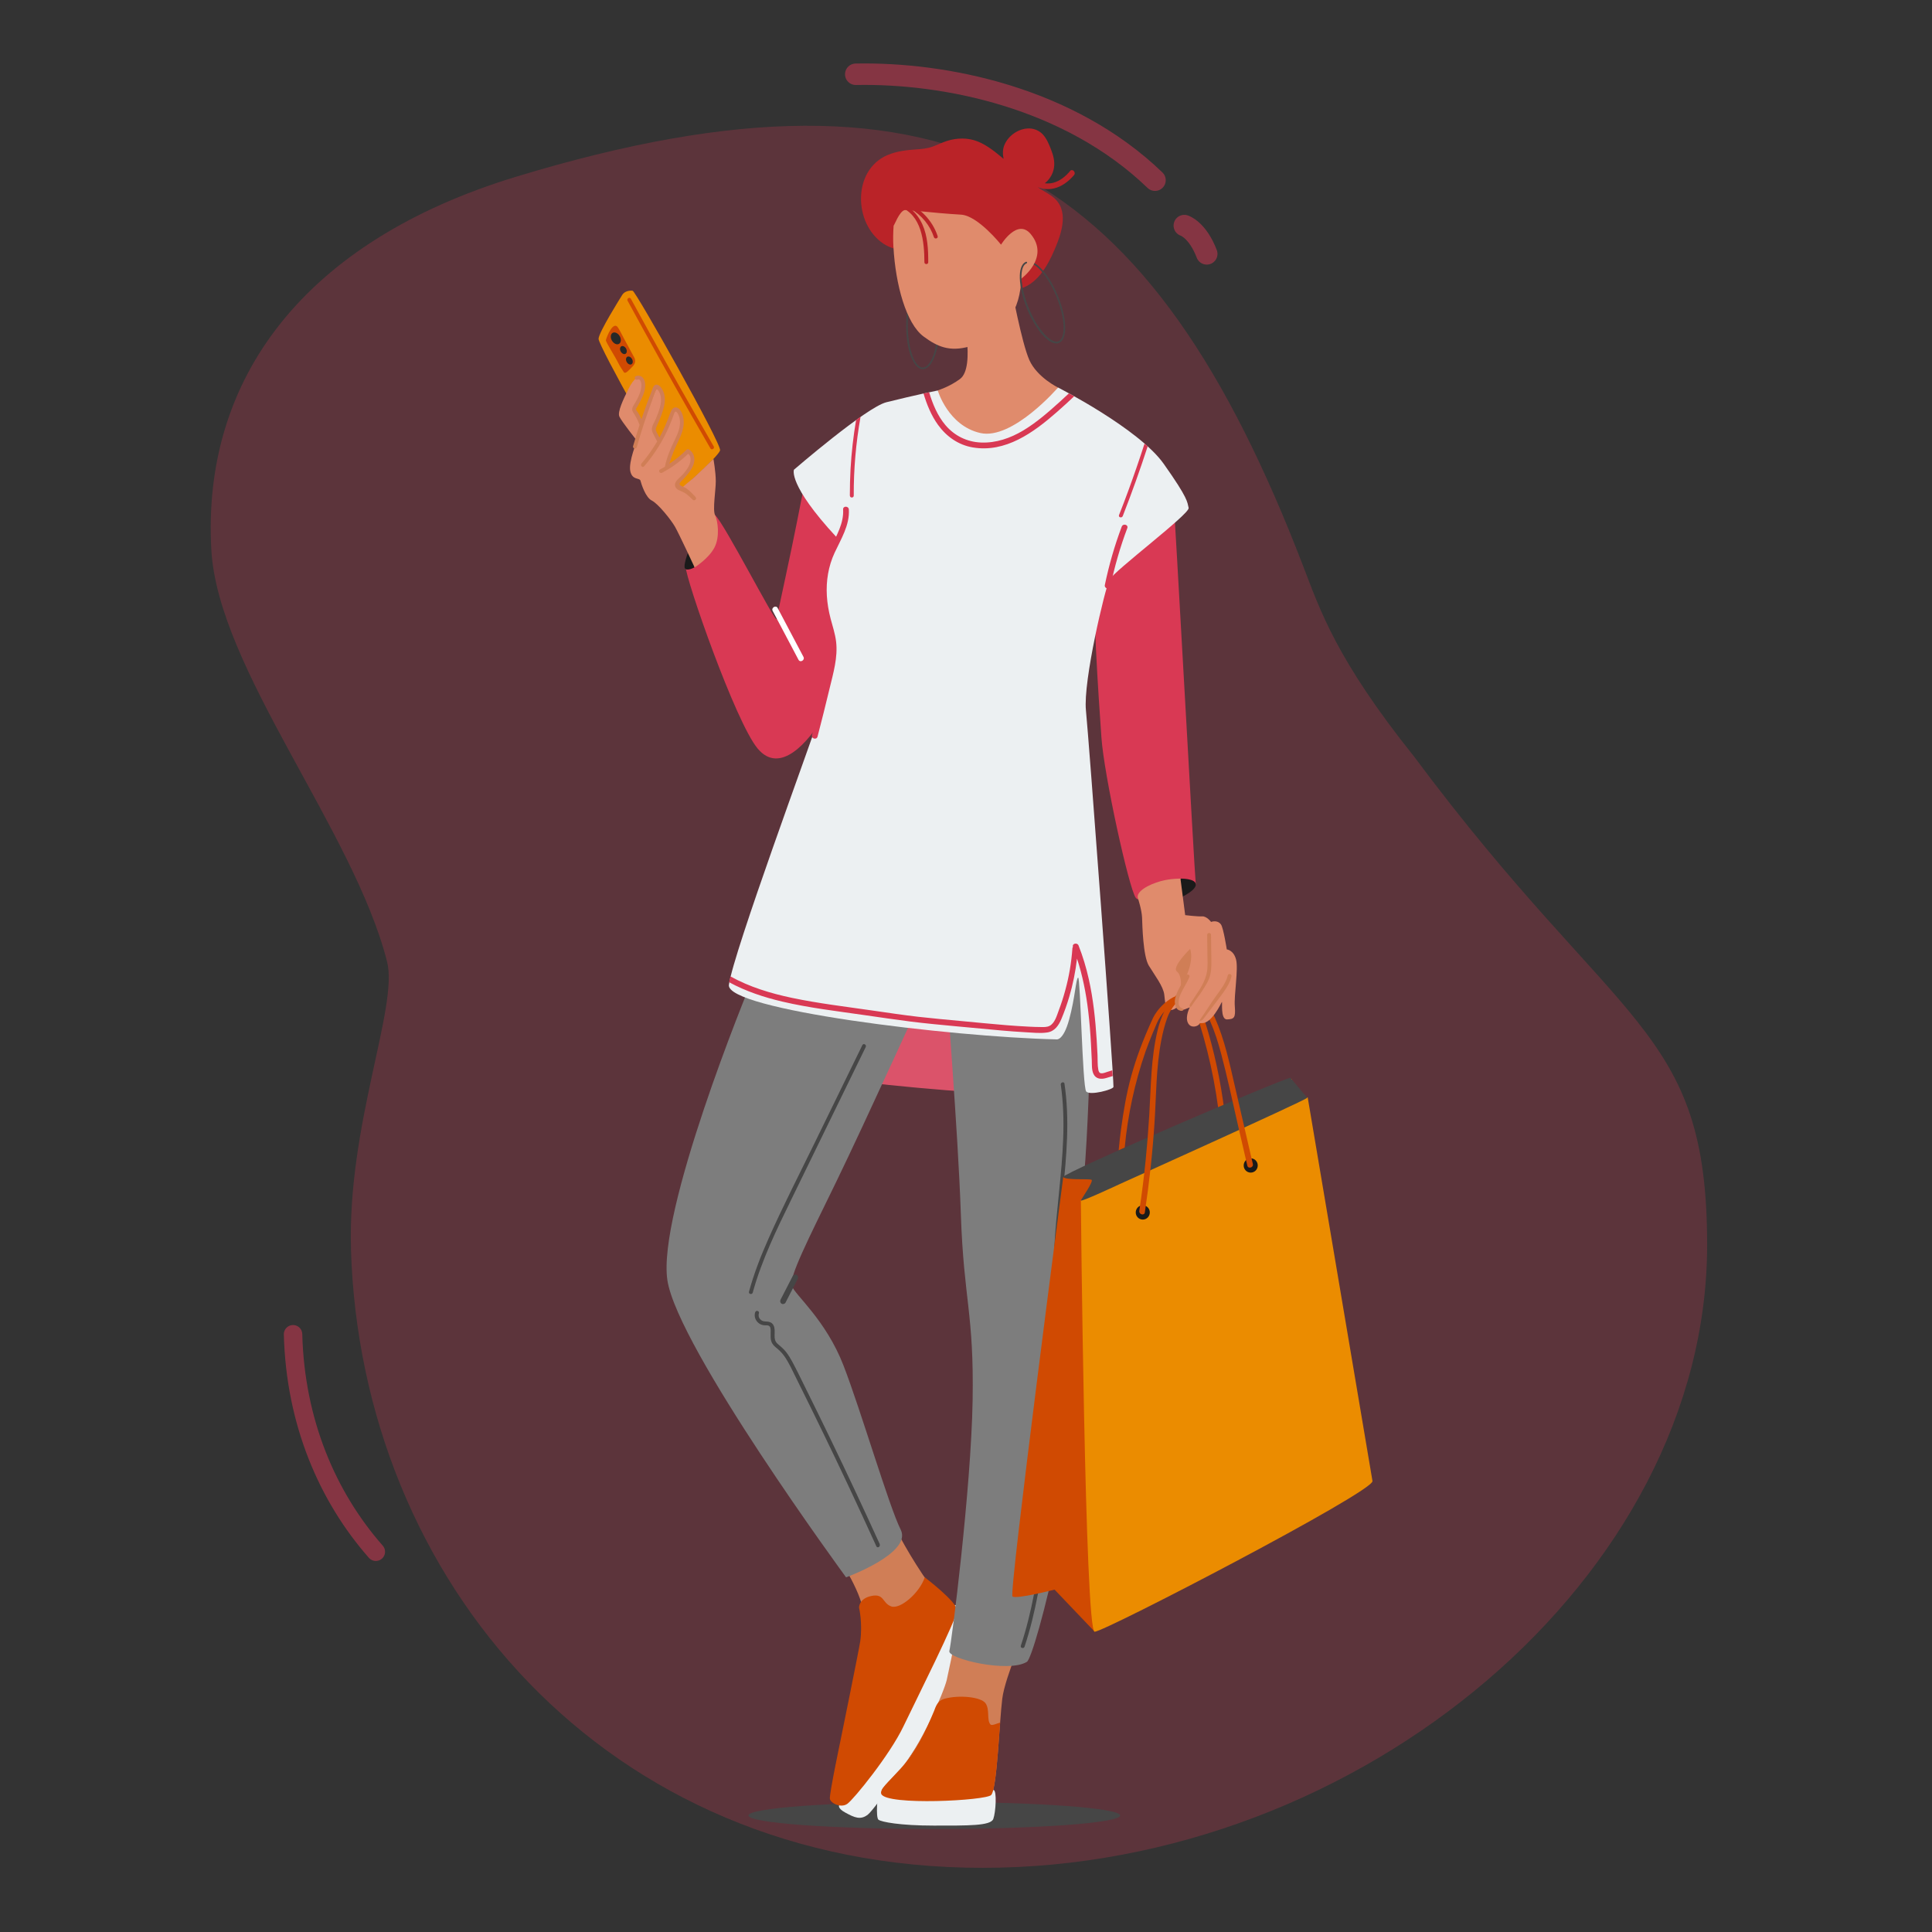 <?xml version="1.0" encoding="UTF-8"?><svg xmlns="http://www.w3.org/2000/svg" viewBox="0 0 327 327"><rect x="0" y="0" width="327" height="327" fill="#333333" stroke="none"/><defs><style>.cls-1{stroke-width:3.63px;}.cls-1,.cls-2,.cls-3,.cls-4{fill:none;}.cls-1,.cls-2,.cls-4{stroke-miterlimit:10;}.cls-1,.cls-3,.cls-4{stroke-linecap:round;}.cls-1,.cls-4{opacity:.5;stroke:#d93954;}.cls-2,.cls-3{stroke:#464646;stroke-width:.28px;}.cls-3{stroke-linejoin:round;}.cls-5{fill:#eb8c00;}.cls-6{fill:#fff;}.cls-7{fill:#ecf0f2;}.cls-8{fill:#7d7d7d;}.cls-9{fill:#ba2328;}.cls-10{fill:#d04a02;}.cls-11{fill:#d07e56;}.cls-12,.cls-13{fill:#d93954;}.cls-14{fill:#db536a;}.cls-15{fill:#e08b6c;}.cls-16{fill:#1a1a1a;}.cls-17{fill:#464646;}.cls-18{fill:#282828;}.cls-4{stroke-width:3.12px;}.cls-13{opacity:.25;}</style></defs><g id="Background"><g><path class="cls-13" d="M59.4,211.37c1.66,56.07,42.92,104.77,106.92,104.77s122.62-49.34,122.62-105.43c0-37.09-14.87-36.03-49.58-82.63-13.22-16.53-15.91-24.78-18.84-32.39C195.07,29.59,162.2,7.13,87.33,29.92c-35.86,10.91-53.18,34.18-51.56,63.13,1.12,20.14,24.13,47.51,29.75,69.74,1.93,7.64-6.73,27.6-6.11,48.59Z"/><path class="cls-4" d="M63.61,262.64c-8.18-9.3-13.63-21.94-14.01-36.81"/><path class="cls-1" d="M144.84,12.57c15.06-.3,36.08,3.89,50.65,17.93"/><path class="cls-1" d="M200.45,38.18s2.23,.68,3.8,4.79"/></g></g><g id="Foreground"><g><ellipse class="cls-17" cx="158.13" cy="307.28" rx="31.46" ry="2.29"/><g><path class="cls-14" d="M177.21,153s2.9,12.86,3.54,22.01c.21,3.04,.17,8.08,.23,9.01,.25,3.73-50.83-2.3-53.32-3.54s3.48-24.75,3.48-24.75l46.07-2.73Z"/><path class="cls-11" d="M151.21,257.93s1.71,3.7,4.99,8.62c1.68,2.52,4.89,3.71,5.13,6.44,.25,2.73-2.95,5.9-5.57,11.8-1.25,2.81-9.18,19.99-12.89,20.1-2.48,.07-2.57-.74-.82-8.68,2.08-9.39,4.68-20.39,3.94-24.12-.75-3.73-4.97-9.93-4.97-9.93l10.18-4.22Z"/><path class="cls-7" d="M142.05,305.51s-.43,.5,1.06,1.3c1.49,.81,2.55,1.3,3.79,.31,1.24-.99,8.13-10.8,10.49-15.4,2.36-4.59,6.64-13.35,7.39-15.4,.75-2.05,.81-2.55-.31-3.54-1.12-.99-2.79-1.49-3.29-.81-.5,.68-19.12,33.53-19.12,33.53Z"/><path class="cls-10" d="M145.4,272.11s-.07-1.55,2.11-1.99,1.8,1.22,3.33,1.77c1.53,.55,4.81-2.29,5.68-4.92,0,0,5.46,4.15,5.46,5.57s-6.77,14.85-9.07,19.66c-2.29,4.81-8.41,12.34-9.5,13.11-1.09,.76-2.84-.11-2.95-.87s1.75-9.61,1.75-9.61c0,0,3.21-15.74,3.39-17.04,.42-3.07-.2-5.68-.2-5.68Z"/><path class="cls-11" d="M162.86,271.45s-1.88,9.66-2.62,12.89c-.47,2.03-4.48,11.36-7.76,14.96-2.31,2.54-3.62,3.56-3.32,4.31,.81,2.02,17.84,1.14,18.62,.17,.99-1.24,1.36-12.3,1.86-16.27,.5-3.97,4.15-11.33,4.15-14.31s-10.92-1.75-10.92-1.75Z"/><path class="cls-8" d="M184.98,152.88s-.25,31.79-1.49,46.19c-1.24,14.4-1.74,19.37-.99,25.83,.75,6.46-.25,22.1-2.98,35.26-2.73,13.16-5.05,20.69-5.71,21.11-3.11,1.95-13.51-.54-13.13-1.84,.36-1.21,3.69-27.46,3.94-42.36,.25-14.9-1.49-16.89-1.99-31.54-.5-14.65-2.48-37.75-2.48-40.98s24.83-11.67,24.83-11.67Z"/><path class="cls-8" d="M157.66,165.29s-11.42,25.08-16.14,34.77c-4.72,9.69-8,16.1-7.5,17.59,.5,1.49,5.76,5.75,8.74,13.45,2.98,7.7,7.7,23.84,9.69,27.81,1.99,3.97-9.25,8.06-9.25,8.06,0,0-28.5-38.85-30.24-50.28-1.74-11.42,13.16-48.18,14.9-52.15,1.74-3.97,29.8,.75,29.8,.75Z"/><path class="cls-17" d="M134.85,215.79c-.22-.13-.54-.06-.67,.17-.69,1.34-1.38,2.68-2.07,4.02-.12,.23-.06,.53,.17,.67,.22,.13,.54,.06,.67-.17l2.07-4.02c.12-.23,.06-.53-.17-.67Z"/><path class="cls-17" d="M145.96,176.89l-8.07,16.53c-2.62,5.37-5.36,10.7-7.79,16.16-1.31,2.94-2.48,5.94-3.33,9.04-.11,.4,.51,.57,.63,.17,1.53-5.56,4.08-10.75,6.6-15.91,2.67-5.46,5.33-10.93,8-16.39,1.51-3.09,3.02-6.19,4.53-9.28,.18-.37-.38-.7-.56-.33Z"/><path class="cls-17" d="M148.92,261.39c-2.72-5.98-5.51-11.94-8.37-17.86-1.42-2.94-2.85-5.86-4.3-8.78-.7-1.41-1.38-2.84-2.13-4.23-.32-.59-.66-1.17-1.08-1.7-.41-.53-.9-.92-1.4-1.35-1-.84-.19-2.14-.72-3.16-.29-.57-.85-.63-1.43-.65-.72-.02-1.27-.66-1.04-1.39,.13-.4-.5-.57-.63-.17-.35,1.08,.49,2.17,1.59,2.21,.29,.01,.66-.05,.87,.21,.14,.17,.15,.43,.16,.64,.02,.5-.04,.99,.02,1.48,.08,.58,.35,1,.8,1.37,.55,.44,1.04,.89,1.45,1.47,.87,1.22,1.47,2.63,2.14,3.96,2.98,5.98,5.9,11.99,8.74,18.03,1.6,3.41,3.18,6.82,4.74,10.25,.17,.38,.73,.05,.56-.33Z"/><path class="cls-17" d="M179.02,213.32c.06-3.1,.34-6.19,.64-9.27,.61-6.13,1.36-12.31,.77-18.47-.07-.72-.16-1.44-.26-2.16-.06-.41-.69-.24-.63,.17,.89,6.1,.3,12.27-.31,18.36-.31,3.05-.63,6.11-.78,9.18-.15,3.1-.07,6.18,.19,9.27,.26,3.14,.57,6.27,.64,9.42,.07,3.16-.02,6.32-.22,9.47-.41,6.39-1.29,12.74-2.22,19.07-.89,6.05-1.69,12.15-3.39,18.03-.21,.72-.43,1.44-.67,2.15-.13,.4,.49,.57,.63,.17,1.95-5.85,2.84-11.97,3.75-18.05,.93-6.26,1.85-12.54,2.38-18.85,.53-6.38,.53-12.72-.03-19.1-.28-3.14-.53-6.26-.47-9.42Z"/><path class="cls-7" d="M152.54,302.91s-3.41-.25-3.73,.25c-.31,.5-.62,4.47-.12,4.84,.5,.37,3.6,.99,9.37,.99s9.62,.06,10.06-1.12c.43-1.18,.62-4.78,.06-4.9-.56-.12-15.65-.06-15.65-.06Z"/><path class="cls-10" d="M167.63,291.86c-.66-.76-.06-2.48-.82-3.57-.76-1.09-4.52-1.45-6.94-.77-.82,.23-1.3,.68-1.74,1.99-1.5,3.66-3.23,7.15-5.65,9.81-2.31,2.54-3.62,3.56-3.32,4.31,.81,2.02,17.84,1.14,18.62,.17,.75-.93,1.14-7.4,1.5-12.25-.55,.15-1.4,.59-1.64,.32Z"/></g><g><path class="cls-12" d="M136.65,79.68s-.87,4.06-1.74,8.56c-.87,4.5-3.34,15.82-3.48,16.54-.15,.73-8.89-16.29-10.39-17.58-1.51-1.29-4.99,6.69-4.99,8.73s8.42,26.27,12.19,30.77,8.56-1.02,11.32-5.66c2.76-4.64,7.26-27.57,7.11-31.06s-8.56-12.48-10.01-10.3Z"/><path class="cls-6" d="M135.99,111.18c-1.46-2.76-2.91-5.51-4.37-8.27-.29-.55-1.13-.06-.84,.49,1.46,2.76,2.91,5.51,4.37,8.27,.29,.55,1.13,.06,.84-.49Z"/><g><path class="cls-5" d="M115.35,82.76s6.22-5.47,6.53-6.53c.3-1.06-14.27-26.95-14.8-27.02-.53-.08-1.37,.08-1.75,.68-.38,.61-3.95,6.3-4.02,7.44-.08,1.14,12.3,23.08,14.04,25.43Z"/><path class="cls-10" d="M120.81,75.57c-3.73-6.44-7.39-12.93-10.99-19.45-1.02-1.85-2.03-3.7-3.04-5.55-.2-.37-.76-.04-.56,.33,3.56,6.54,7.18,13.05,10.87,19.51,1.05,1.83,2.1,3.66,3.15,5.48,.21,.36,.77,.03,.56-.33Z"/><path class="cls-10" d="M107.48,60.83c-.08-.28-.25-.54-.39-.8l-.52-.96c-.32-.6-.64-1.2-.97-1.79-.32-.59-.61-1.22-.97-1.79-.81-1.33-1.93,1.46-2.08,2.07-.07,.28,1.54,2.74,2.11,3.91,.21,.44,.72,1.22,.91,1.5,.3,.44,.98-.44,1.33-.77,.39-.36,.71-.82,.56-1.37Z"/><path class="cls-18" d="M104.89,56.89c.3,.51,.24,1.1-.12,1.31-.36,.21-.9-.04-1.2-.55-.3-.51-.24-1.1,.12-1.31,.36-.21,.9,.04,1.2,.55Z"/><path class="cls-18" d="M105.96,58.99c.2,.35,.16,.74-.08,.89s-.61-.02-.81-.37c-.2-.35-.16-.74,.08-.89,.25-.14,.61,.02,.81,.37Z"/><path class="cls-18" d="M106.97,60.76c.2,.35,.16,.74-.08,.89-.25,.14-.61-.02-.81-.37-.2-.35-.16-.74,.08-.89,.25-.14,.61,.02,.81,.37Z"/></g><path class="cls-16" d="M117.55,96.03s-1.35,.74-1.64,.13,.74-3.38,1.15-3.88c.41-.49,.48,3.75,.48,3.75Z"/><path class="cls-15" d="M121.03,87.21c-.44-.97,.12-4.19,.12-5.76s-.4-3.78-.4-3.78c0,0-2.99,2.94-3.88,3.65-.89,.71-1.4,1.22-1.4,1.22,0,0-.78-.13-.8-.52-.03-.39,1.1-1.47,1.47-1.92,.37-.46,1.29-1.18,1.12-2.32-.17-1.13-.75-1.48-.84-1.4-.09,.08-3.5,2.78-3.5,2.78,0,0,1.57-4.18,2.06-5.77,.5-1.59,.61-2.5,.25-3.08-.36-.59-.56-1.29-.88-.97s-2.71,5.44-2.71,5.44c0,0-1.27-1.69-.79-2.78,.48-1.08,1.24-3.57,1.27-4.46,.04-.89-.89-2.09-.89-2.09l-2.52,6.18-1.25-2.33s1.03-1.56,1.15-2.84c.11-1.28-.03-2.46-.33-2.55-.3-.1-.95,.01-1.88,1.86-.92,1.85-1.92,3.95-1.57,4.73,.34,.79,2.99,4.11,2.99,4.11,0,0-1.47,3.54-1.14,5.13s1.57,1.08,1.72,1.61c.14,.54,.85,2.84,1.92,3.37,1.08,.54,3.21,3.21,3.89,4.37,.68,1.16,3.35,6.93,3.35,6.93l.09-.04s2.3-1.45,3.27-3.3c.97-1.85,.56-4.51,.12-5.48Z"/><path class="cls-11" d="M117.71,84.09c-.67-.65-1.19-1.35-2.07-1.7-.17-.07-.44-.17-.55-.32-.17-.21,.05-.43,.2-.59,.36-.37,.58-.58,.91-.98,.59-.7,1.19-1.51,1.31-2.44,.1-.78-.21-1.61-.93-1.99-.13-.07-.29-.05-.39,.05-.88,.89-1.85,1.67-2.88,2.36,.37-1.39,.95-2.67,1.57-3.97,.6-1.25,1.09-2.65,.73-4.04-.14-.53-.47-1.32-1.05-1.49-.6-.17-.93,.4-1.1,.87-.52,1.44-1.1,2.84-1.84,4.18-.1-.19-.21-.39-.31-.58-.09-.16-.19-.33-.25-.5-.12-.31-.04-.51,.09-.79,.3-.65,.58-1.3,.82-1.98,.43-1.22,.83-2.6,.32-3.87-.17-.43-.52-1.03-1-1.18-.64-.2-.82,.61-.99,1.04-.56,1.43-1.09,2.87-1.58,4.32-.05,.15-.1,.3-.15,.45-.08-.18-.16-.36-.25-.53-.11-.22-.23-.43-.36-.63-.08-.12-.32-.36-.32-.5,0-.15,.22-.42,.29-.55,.11-.19,.22-.39,.32-.58,.21-.39,.41-.79,.58-1.2,.29-.73,.49-1.6,.3-2.39-.17-.7-.83-1.22-1.54-.88-.38,.18-.05,.74,.33,.56,.39-.19,.58,.41,.62,.68,.04,.35,0,.72-.08,1.07-.17,.74-.53,1.42-.9,2.08-.29,.52-.81,1.08-.43,1.67,.42,.65,.8,1.29,1.06,2.03,.02,.05,.04,.08,.07,.12-.39,1.2-.76,2.41-1.11,3.62-.11,.4,.51,.57,.63,.17,.74-2.63,1.59-5.23,2.55-7.79,.24-.63,.67-2.27,.95-1.95,.09,.1,.17,.2,.24,.31,.15,.25,.25,.53,.31,.82,.23,1.24-.34,2.6-.79,3.73-.24,.6-.78,1.34-.7,2.01,.04,.3,.19,.57,.33,.84,.19,.35,.37,.7,.56,1.06-.78,1.32-1.66,2.58-2.66,3.75-.27,.32,.19,.78,.46,.46,1.75-2.05,3.2-4.35,4.26-6.83,.26-.61,.5-1.22,.72-1.84,.07-.19,.19-.76,.47-.54,.25,.2,.4,.6,.49,.9,.38,1.33-.19,2.68-.77,3.86-.71,1.44-1.32,2.88-1.65,4.45,0,.03,0,.05,0,.07-.27,.16-.55,.32-.83,.47-.37,.19-.04,.75,.33,.56,1.62-.85,3.11-1.94,4.42-3.22,.69,.56,.4,1.63-.01,2.31-.25,.42-.56,.82-.88,1.18-.32,.36-.72,.66-1.03,1.03-.55,.64-.35,1.35,.41,1.67,.42,.18,.82,.34,1.19,.61,.4,.29,.76,.65,1.11,.99,.3,.29,.76-.17,.46-.46Z"/></g><g><path class="cls-15" d="M158.71,66.08s1.99-.61,3.77-1.93c2.76-2.03,.26-12.12,.26-12.12l8.44-3.41s1.74,9.43,3.05,12.34,4.84,4.63,4.84,4.63c0,0-3.68,7.28-9.77,10.03-6.1,2.76-10.88-3.83-10.59-9.54Z"/><path class="cls-9" d="M181.11,28.96c-.75,.89-1.68,1.66-2.82,1.97-.47,.13-.96,.15-1.45,.09,.12-.09,.24-.2,.35-.31,.63-.62,1.07-1.45,1.2-2.33,.17-1.07-.12-2.12-.51-3.11-.35-.88-.72-1.8-1.37-2.51-.6-.64-1.42-1-2.3-1.02-1.75-.03-3.5,1.15-4.19,2.75-.34,.78-.32,1.59-.16,2.39,0,0-.02-.02-.03-.02-1.32-1.1-2.72-2.26-4.33-2.91-1.65-.67-3.53-.63-5.21-.1-.85,.27-1.64,.68-2.48,.98-.91,.32-1.83,.4-2.78,.46-1.64,.11-3.3,.31-4.82,.96-5.97,2.55-5.75,11.64-.67,15,.59,.39,1.25,.68,1.94,.87,0,0,.02,0,.03,0,.3,.23,.82,.24,1.22,.15,.88-.19,1.71-.57,2.51-.96,1.67-.82,3.32-1.58,5.13-2.05,1.64-.43,3.81-.94,5.26,.24,1.37,1.12,.74,3.12,.79,4.64,.06,1.55,.52,3.14,1.82,4.1,1.12,.83,2.59,1,3.93,.74,3.29-.63,5.13-3.94,6.33-6.75,1.2-2.81,2.57-6.75-.39-8.97-.68-.51-1.45-.9-2.16-1.37-.11-.07-.21-.15-.32-.23,.84,.36,1.8,.44,2.71,.24,1.37-.3,2.55-1.21,3.44-2.26,.4-.48-.28-1.17-.69-.69Z"/><ellipse class="cls-2" cx="176.45" cy="51.18" rx="2.68" ry="7.27" transform="translate(-6.24 70.61) rotate(-22.25)"/><ellipse class="cls-2" cx="156.19" cy="55.08" rx="2.68" ry="7.27"/><path class="cls-15" d="M151.21,41.81c-.07-1.27-.04-2.51,.04-3.62,.11-.02,.96-2.41,1.86-2.63,.43-.1,4.74,.49,9.55,.77,2.87,.17,6.77,5.08,6.77,5.08,0,0,2.75-4.52,5.02-1.8,3.33,3.99-1.62,7.58-1.62,7.58-.06,4.87-2.6,9.77-8.76,11.46-3.35,.92-5.39,.05-7.74-1.69-2.96-2.18-4.76-8.8-5.11-15.16Z"/><path class="cls-3" d="M179.2,57.91c-1.37,.56-3.71-2-5.23-5.72-1.52-3.72-1.64-7.19-.27-7.75"/><path class="cls-9" d="M158.7,39.96c-.89-2.69-3-4.86-5.66-5.84-.25-.09-.4,.12-.39,.33-.1-.04-.19-.07-.29-.11-.4-.13-.57,.49-.17,.63,3.84,1.3,4.26,5.99,4.27,9.41,0,.42,.65,.42,.65,0,0-2.16-.09-4.39-.99-6.39-.45-1.01-1.11-1.92-1.95-2.62,1.82,1.05,3.24,2.77,3.9,4.77,.13,.39,.76,.23,.63-.17Z"/></g><g><path class="cls-12" d="M198.62,84.76c.15,.44,3.51,62.35,3.77,64.87,.09,.85-9,3.92-10.16,2.32s-5.37-20.75-5.81-27.14c-.44-6.39-1.74-24.38-.87-28.01,.87-3.63,13.06-12.05,13.06-12.05Z"/><path class="cls-7" d="M201.18,85.95c-.25-.99,0-1.49-4.22-7.45-4.22-5.96-17.88-12.91-17.88-12.91,0,0-7.7,8.94-13.16,7.7-5.46-1.24-7.2-7.2-7.2-7.2,0,0-3.73,.75-8.69,1.99-3.41,.85-15.65,11.42-15.65,11.42,0,0-1.08,2.48,7.2,11.42,.17,1.16-.99,2.48-1.99,6.95s1.99,8.69,1.74,12.91c-.25,4.22-1.49,6.71-2.73,10.68-1.24,3.97-14.49,39.76-15.23,45.23-.57,4.17,37.32,8.81,55.41,9.23,0,0,1.15,.36,2.17-3.33,1.02-3.69,1.15-7,1.53-7.12,.38-.13,.73,18.45,1.36,19.26,.59,.76,4.62-.33,4.62-.77,0-2.73-4.16-58.76-4.66-63.72-.5-4.97,3.23-20.61,3.97-22.1,.75-1.49,13.66-11.18,13.41-12.17Z"/><path class="cls-12" d="M140.58,104.69c-.33-1.26-.55-2.54-.63-3.84-.15-2.52,.25-5,1.31-7.29,1.08-2.33,2.57-4.66,2.41-7.33-.04-.62-1.01-.63-.97,0,.14,2.35-1.13,4.43-2.1,6.48-1.07,2.23-1.65,4.57-1.65,7.06,0,1.26,.13,2.53,.37,3.76,.25,1.29,.67,2.54,.98,3.82,.66,2.73,.02,5.37-.62,8.04-.72,3.02-1.47,6.03-2.25,9.03-.16,.61,.78,.86,.94,.26,.7-2.69,1.38-5.4,2.03-8.11,.62-2.59,1.44-5.3,1.11-7.99-.16-1.33-.59-2.59-.93-3.88Z"/><path class="cls-12" d="M189.86,89.13c-1.21,3.21-2.16,6.52-2.86,9.88-.13,.61,.81,.87,.94,.26,.7-3.36,1.65-6.67,2.86-9.88,.22-.59-.72-.84-.94-.26Z"/><path class="cls-12" d="M180.93,66.57c-.52,.48-1.04,.96-1.56,1.44-1.95,1.76-3.94,3.51-6.2,4.86-2.16,1.29-4.6,2.14-7.14,2.03-2.36-.1-4.46-1.13-5.99-2.92-1.36-1.6-2.18-3.59-2.78-5.59-.28,.06-.6,.13-.95,.21,.56,1.88,1.31,3.73,2.46,5.32,1.43,1.98,3.45,3.4,5.88,3.81,5.53,.94,10.28-2.52,14.2-5.96,1.01-.88,1.99-1.78,2.96-2.7-.32-.18-.61-.34-.89-.49Z"/><path class="cls-12" d="M143.85,83.89c0,.42,.65,.42,.65,0-.02-4.47,.37-8.94,1.15-13.34-.25,.17-.49,.35-.75,.53-.47,2.74-.78,5.51-.94,8.29-.08,1.5-.12,3.01-.12,4.52Z"/><path class="cls-12" d="M190.03,87.35c1.52-3.89,2.93-7.83,4.22-11.8-.17-.16-.35-.31-.53-.47-.85,2.63-1.75,5.25-2.7,7.84-.52,1.43-1.06,2.84-1.62,4.26-.15,.39,.47,.56,.63,.17Z"/><path class="cls-12" d="M188.3,181.15c-.27,.08-.54,.16-.82,.25-.33,.1-.76,.3-1.11,.26-.33-.04-.43-.34-.48-.63-.15-.79-.09-1.65-.13-2.45-.04-.85-.08-1.69-.14-2.54-.22-3.47-.58-6.94-1.34-10.33-.43-1.93-1-3.83-1.73-5.68-.22-.56-1.13-.33-.95,.22-.05,.07-.08,.15-.09,.25-.17,2.41-.57,4.79-1.21,7.11-.31,1.16-.68,2.3-1.11,3.43-.32,.86-.66,2.13-1.54,2.59-.46,.24-1.02,.21-1.53,.2-.64,0-1.28-.03-1.92-.06-1.28-.06-2.56-.15-3.84-.25-2.54-.21-5.08-.46-7.62-.7-2.46-.23-4.92-.45-7.38-.73-2.56-.3-5.12-.68-7.67-1.05-4.56-.66-9.15-1.2-13.67-2.15-3.6-.76-7.17-1.84-10.39-3.63-.09,.38-.17,.71-.22,.99,2.82,1.53,5.9,2.55,9.02,3.28,4.56,1.07,9.24,1.61,13.87,2.28,2.59,.37,5.18,.76,7.78,1.09,2.56,.32,5.13,.56,7.7,.8,2.59,.24,5.18,.49,7.77,.72,1.33,.11,2.66,.22,4,.29,1.2,.06,2.49,.22,3.69,.04,1.25-.18,1.93-1.16,2.39-2.25,.52-1.23,.96-2.49,1.34-3.77,.63-2.12,1.06-4.28,1.32-6.48,.94,2.87,1.53,5.85,1.89,8.85,.22,1.83,.37,3.67,.47,5.52,.05,.95,.1,1.89,.14,2.84,.03,.75-.04,1.62,.29,2.32,.41,.86,1.29,.93,2.12,.69,.38-.11,.75-.22,1.13-.34-.02-.3-.04-.64-.06-1Z"/></g><path class="cls-10" d="M218.68,182.59l-15.11,8.32-23.61,8.29s-9.25,70.52-8.59,71.01c.66,.5,7.12-1.16,7.12-1.16l6.79,7.12,28.81-69.54"/><path class="cls-5" d="M232.3,250.68c.17,1.82-45.36,25.5-47.02,25.5s-2.34-73.01-2.34-73.01c0,0,32.99-15.61,38.39-17.46"/><path class="cls-10" d="M207.47,190.09c-.53-5.18-1.51-10.31-2.95-15.31-.41-1.44-.86-2.87-1.35-4.28-.2-.59-1.14-.34-.94,.26,2.14,6.26,3.58,12.75,4.26,19.33,.06,.62,1.04,.62,.97,0Z"/><path class="cls-17" d="M218.41,182.42c-1.27,.11-38.78,16.21-38.45,16.79,.33,.58,4.36,.26,4.78,.47,.42,.21-1.59,3.07-1.8,3.49-.21,.42,6.56-2.75,6.56-2.75,0,0,31.02-13.98,31.76-14.61"/><ellipse class="cls-16" cx="193.42" cy="205.21" rx="1.19" ry="1.21"/><path class="cls-16" d="M212.88,197.26c0,.67-.53,1.21-1.19,1.21s-1.19-.54-1.19-1.21,.53-1.21,1.19-1.21,1.19,.54,1.19,1.21"/><path class="cls-10" d="M212.05,197.01c-1-4.34-2.01-8.68-3.01-13.02-.92-3.98-1.76-8.02-3.43-11.77-.43-.96-.89-1.94-1.5-2.8-.55-.78-1.25-1.39-2.23-1.51-.62-.07-.62,.9,0,.97,.76,.09,1.28,.83,1.65,1.43,.5,.81,.91,1.67,1.3,2.54,.77,1.74,1.34,3.57,1.83,5.41,1.06,3.95,1.9,7.97,2.82,11.96,.54,2.35,1.09,4.71,1.63,7.06,.14,.61,1.08,.35,.94-.26Z"/><path class="cls-16" d="M199.81,148.71s2.45-.05,2.58,.92c.13,.97-2.01,2.05-3.09,2.55-1.07,.51,.51-3.47,.51-3.47Z"/><path class="cls-15" d="M192.61,152.06s.64,1.95,.69,3.25c.05,1.31,.16,6.53,1.15,8.14,.99,1.62,2.45,3.5,2.61,4.91,.16,1.41,.21,2.66,1.04,2.61,.84-.05,1.25-.68,1.25-.68,0,0,.47,.84,1.25,.52l.78-.31s-.78,1.46-.37,2.51c.42,1.04,1.46,.78,1.83,.47,.37-.31,0-.32,.63-.31,1.63,.02,3.18-3.31,3.33-3.57,.16-.26-.31,2.99,.89,2.94,1.2-.05,1.46-.26,1.31-2.19-.16-1.93,.63-6.32,.21-7.94-.42-1.62-1.57-1.72-1.57-1.72,0,0-.57-3.66-.99-4.23-.63-.84-1.67-.42-1.67-.42,0,0-.73-.99-1.51-.94-.78,.05-2.87-.21-2.87-.21l-.8-6.18s-1.67-.03-3.31,.42c-2.12,.58-4.29,1.79-3.89,2.93Z"/><path class="cls-11" d="M205.02,161.75c-.02-1.17-.03-2.35-.05-3.52,0-.42-.65-.42-.65,0l.04,3.28c.01,1.07,.11,2.19-.13,3.24-.23,1.03-.68,1.94-1.24,2.81-.62,.95-.94,1.41-1.56,2.36-.23,.35,.02,.7,.24,.35,.63-.98,1.13-1.52,1.76-2.49,.58-.9,1.19-1.8,1.43-2.86,.23-1.04,.17-2.12,.16-3.18Z"/><path class="cls-11" d="M207.81,165.08c-.31,1.28-1.14,2.33-1.9,3.37-.87,1.19-1.93,2.94-2.8,4.13-.25,.34,.3,.23,.55-.1,.9-1.22,1.99-2.58,2.89-3.81,.77-1.05,1.57-2.12,1.89-3.41,.1-.41-.53-.58-.63-.17Z"/><path class="cls-11" d="M199.85,166.99s.25-1.82-.66-2.57c-.91-.75,2.24-3.81,2.24-3.81,0,0,.99,2.15-1.57,6.37Z"/><path class="cls-10" d="M190.36,194.24c.52-5.52,1.7-10.98,3.51-16.22,.55-1.61,1.93-4.84,1.96-4.9,.68-1.5,1.8-2.71,3.24-3.49,.23-.12,.3-.44,.17-.67-.14-.23-.43-.3-.67-.17-1.44,.78-2.64,2-3.4,3.46-3.54,7.7-4.56,12.49-5.44,18.94-.16,1.16-.28,2.33-.39,3.49,.33-.15,.67-.3,1.01-.45Z"/><path class="cls-10" d="M199.05,168.48c-1.65,1.37-2.63,3.9-3.12,5.9-.56,2.31-.85,4.69-1.02,7.06-.18,2.46-.25,4.93-.4,7.4-.15,2.5-.35,5-.6,7.5-.29,2.88-.65,5.75-1.08,8.6-.09,.61,.85,.88,.94,.26,.74-4.95,1.29-9.93,1.62-14.92,.32-4.76,.26-9.6,1.18-14.3,.25-1.25,.56-2.5,.99-3.7,.39-1.08,1.01-2.01,1.82-2.85,.13-.14,.15-1.34-.33-.94Z"/><path class="cls-11" d="M201.31,165.33c.15-.39-.47-.56-.63-.17-.42,1.05-1.11,1.96-1.52,3.01-.2,.49-.38,1.09-.3,1.63,.09,.55,.22,1.09,.92,1.27,.4,.11,.76-.21,.38-.36-.64-.26-.7-.72-.66-1.24,.03-.5,.22-1.01,.44-1.46,.43-.91,1.01-1.74,1.38-2.68Z"/></g></g></svg>